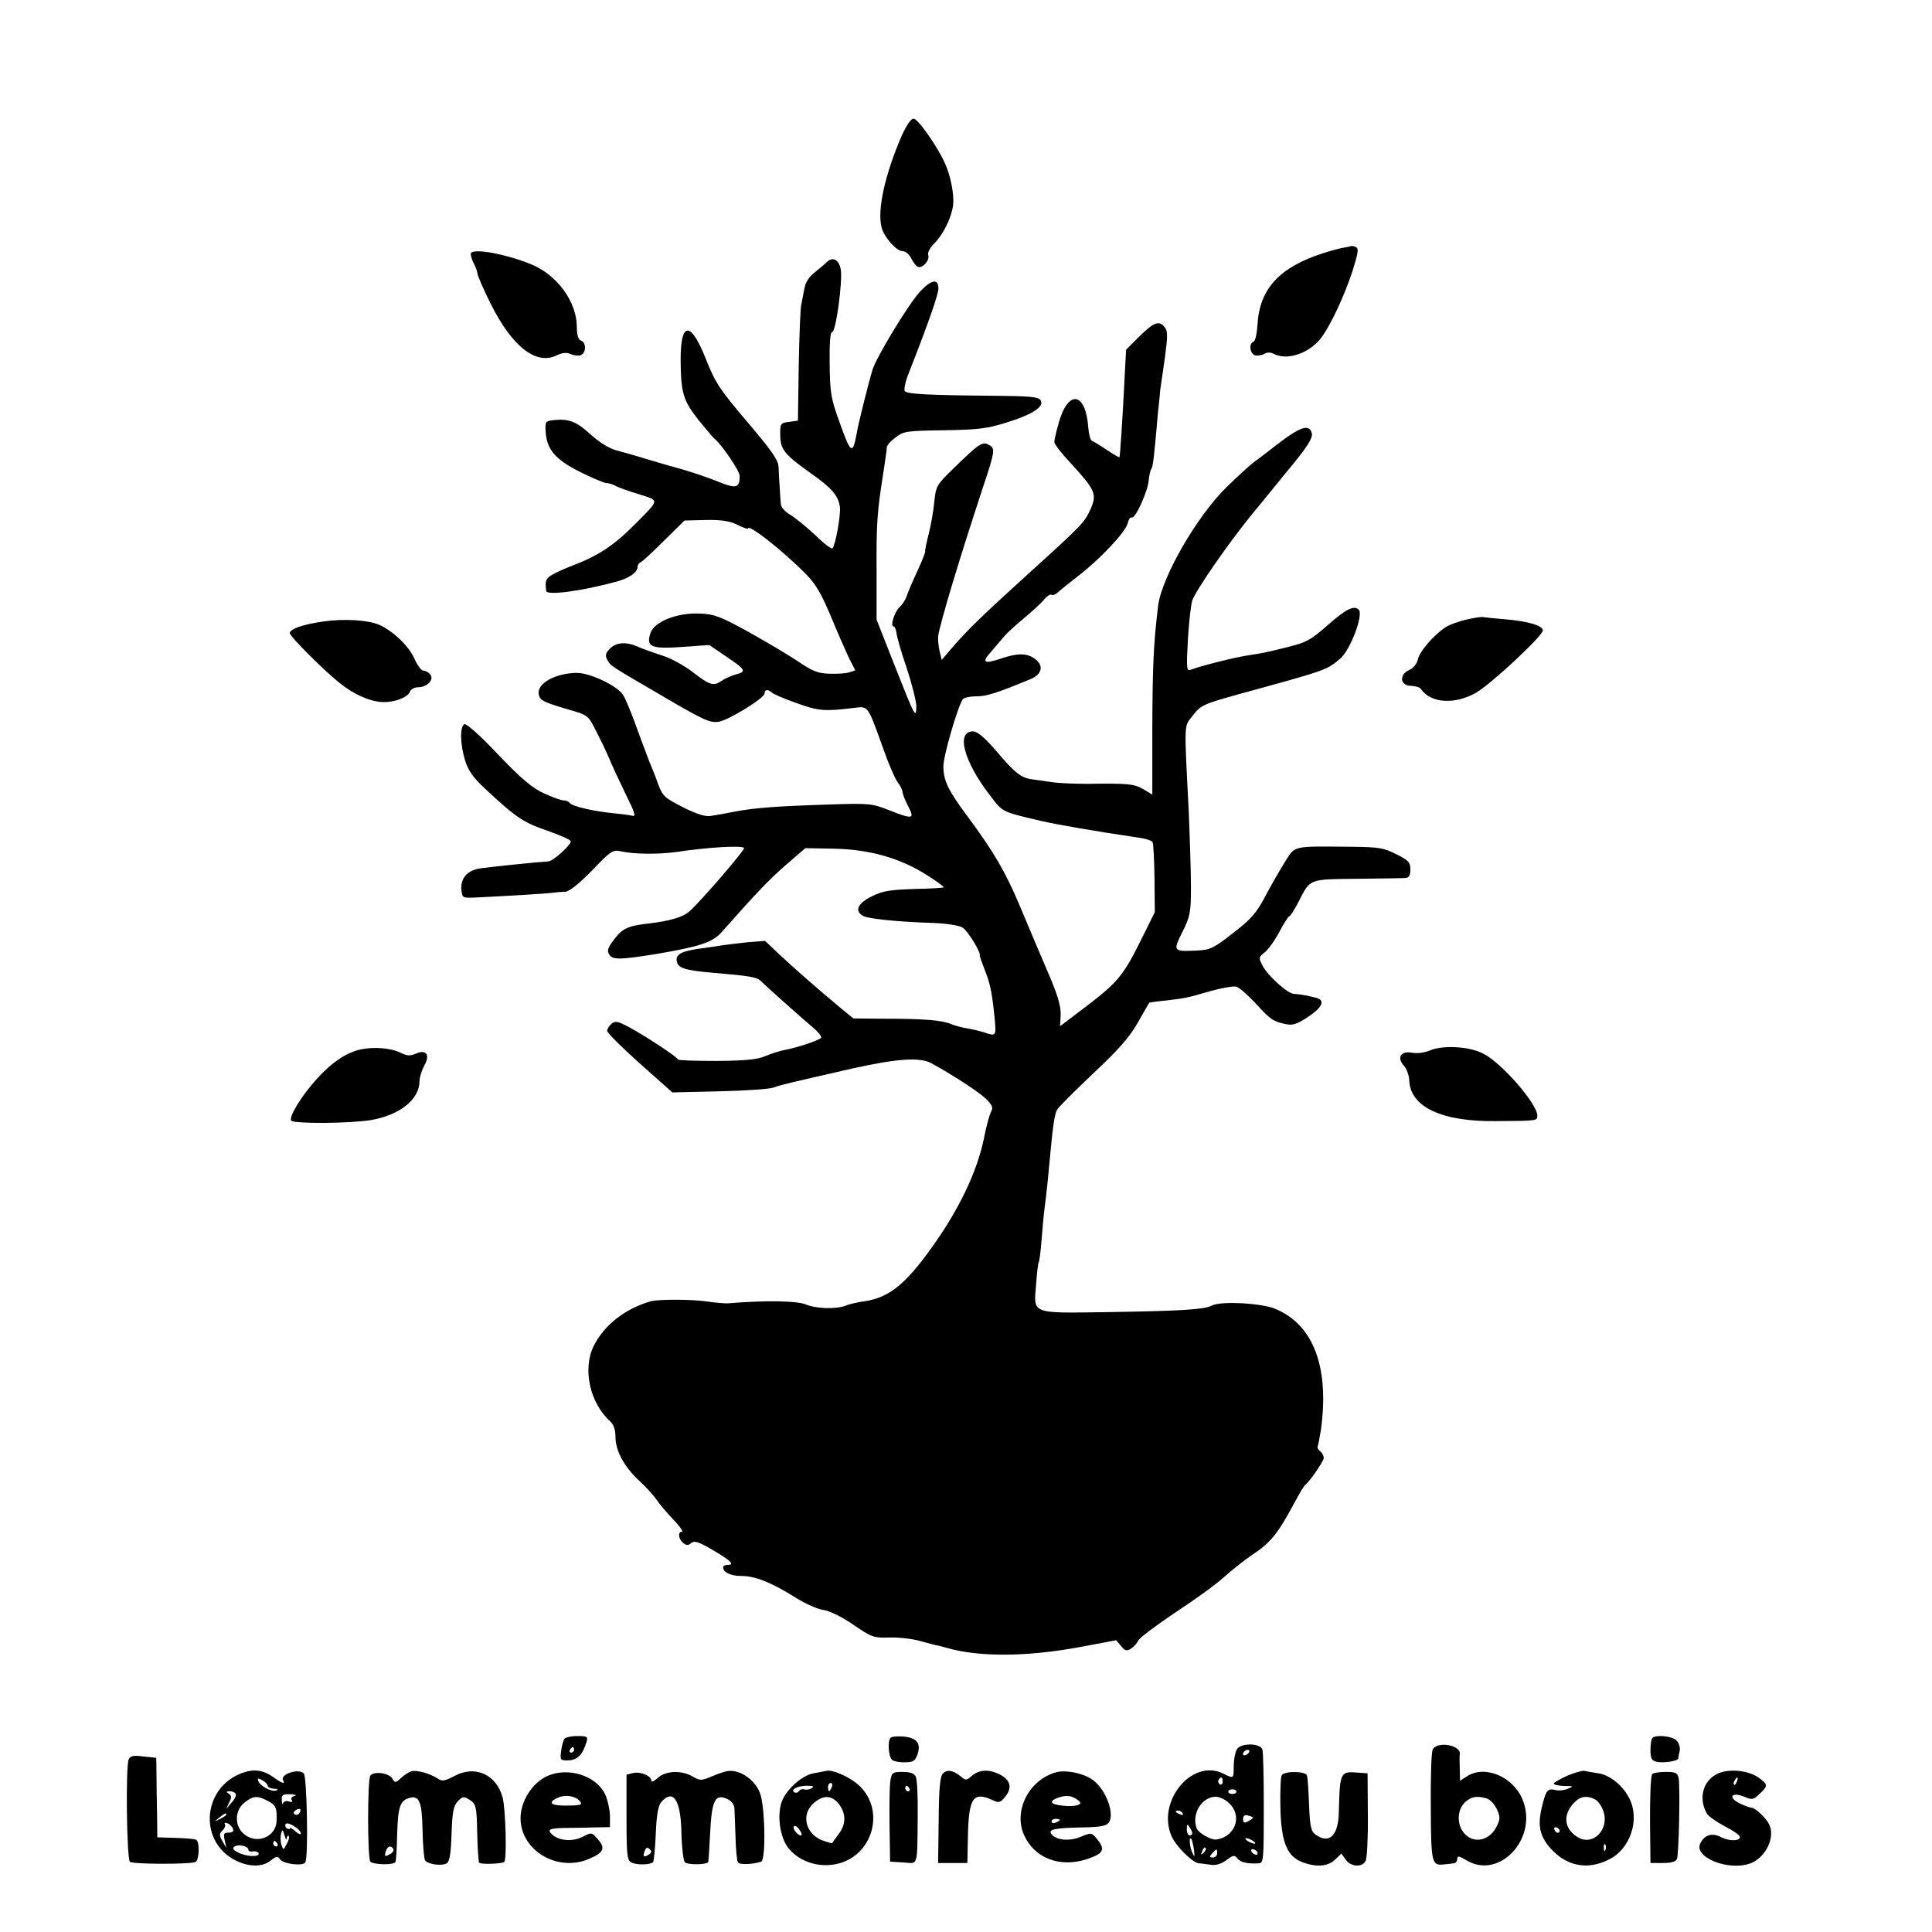 <?xml version="1.0" standalone="no"?>
<!DOCTYPE svg PUBLIC "-//W3C//DTD SVG 20010904//EN"
 "http://www.w3.org/TR/2001/REC-SVG-20010904/DTD/svg10.dtd">
<svg version="1.0" xmlns="http://www.w3.org/2000/svg"
 width="700pt" height="700pt" viewBox="0 0 700 700"
 preserveAspectRatio="xMidYMid meet">
<g transform="translate(0,700) scale(0.1,-0.1)"
fill="#000000" stroke="none">
<path d="M3267 6508 c-61 -141 -89 -269 -73 -331 8 -35 54 -87 76 -87 11 0 25
-12 32 -27 7 -14 18 -28 24 -30 17 -6 44 25 37 43 -3 8 6 26 22 42 31 30 62
92 68 137 5 38 -8 106 -29 153 -28 62 -98 162 -114 162 -10 0 -26 -25 -43 -62z"/>
<path d="M4870 6103 c-14 -2 -47 -11 -75 -20 -160 -51 -232 -130 -239 -261 -2
-31 -8 -58 -14 -60 -18 -6 -14 -42 4 -49 9 -3 24 -1 33 4 11 7 23 7 34 2 49
-28 134 1 177 61 34 48 82 151 110 237 21 67 24 83 12 88 -7 3 -14 4 -15 4 -1
-1 -13 -4 -27 -6z"/>
<path d="M1707 6084 c-3 -4 0 -19 8 -35 8 -15 15 -34 15 -40 0 -7 21 -56 47
-108 78 -157 166 -226 241 -188 20 9 35 11 50 4 11 -5 28 -7 36 -4 20 8 21 46
1 53 -10 4 -15 20 -15 49 0 92 -72 190 -167 228 -89 36 -200 57 -216 41z"/>
<path d="M2995 6050 c-5 -6 -24 -21 -42 -36 -22 -17 -35 -37 -39 -62 -4 -20
-9 -46 -11 -57 -3 -11 -7 -110 -9 -219 l-3 -200 -28 -4 c-36 -4 -37 -6 -36
-53 1 -48 18 -68 111 -134 77 -54 99 -81 105 -121 4 -29 -16 -140 -27 -151 -3
-3 -32 18 -63 49 -32 30 -73 63 -90 73 -19 11 -34 28 -34 40 -1 11 -3 38 -4
60 -2 22 -3 54 -4 72 -1 26 -24 59 -113 164 -99 116 -116 142 -148 222 -56
144 -94 146 -94 4 1 -121 9 -148 65 -219 28 -34 54 -65 58 -68 24 -18 91 -116
91 -134 0 -45 -12 -48 -81 -20 -35 14 -93 34 -129 44 -36 10 -96 27 -135 39
-38 12 -79 23 -90 26 -35 8 -69 28 -112 67 -46 41 -73 51 -124 46 -33 -3 -34
-5 -32 -42 4 -65 35 -101 125 -146 44 -22 87 -40 94 -40 8 0 22 -4 32 -9 9 -6
48 -20 85 -31 78 -25 78 -18 -10 -107 -80 -81 -136 -117 -233 -154 -19 -7 -48
-20 -65 -29 -27 -15 -31 -23 -26 -61 2 -18 132 0 256 34 44 12 75 33 75 53 0
7 5 14 10 16 6 2 44 37 85 78 l75 74 78 2 c57 1 87 -4 115 -18 20 -10 37 -16
37 -13 0 19 124 -78 210 -165 34 -34 56 -71 89 -150 24 -58 54 -126 66 -152
l24 -47 -22 -7 c-11 -4 -43 -6 -71 -5 -41 1 -61 8 -115 45 -36 24 -117 72
-180 107 -100 55 -123 64 -175 66 -81 4 -165 -29 -179 -70 -17 -51 2 -59 115
-51 l98 7 57 -39 c75 -50 79 -57 41 -67 -18 -5 -41 -15 -52 -23 -31 -21 -42
-18 -105 30 -32 25 -82 52 -112 61 -30 10 -68 23 -86 31 -44 20 -80 17 -103
-6 -16 -16 -18 -25 -10 -40 12 -22 8 -20 173 -116 177 -104 198 -114 231 -109
37 6 166 86 166 102 0 15 12 17 26 4 5 -5 45 -23 89 -38 79 -29 102 -31 208
-18 54 6 49 14 108 -150 17 -49 40 -102 50 -117 11 -14 19 -31 19 -37 0 -7 9
-30 20 -51 25 -48 19 -50 -70 -15 -61 24 -71 25 -219 20 -188 -6 -268 -12
-341 -26 -30 -6 -68 -13 -83 -15 -20 -4 -50 5 -102 31 -67 34 -74 41 -90 83
-9 26 -21 56 -26 67 -5 11 -26 68 -48 127 -21 60 -45 118 -54 131 -22 33 -119
79 -167 79 -79 -1 -146 -39 -138 -78 4 -22 17 -28 105 -54 71 -20 74 -22 100
-73 15 -29 37 -74 49 -102 11 -27 37 -83 57 -124 40 -81 43 -92 25 -86 -7 2
-39 6 -70 9 -70 7 -146 25 -154 37 -3 5 -13 9 -22 9 -9 0 -42 12 -72 26 -42
19 -82 53 -166 141 -68 72 -115 113 -122 109 -16 -10 -15 -71 3 -131 12 -38
29 -62 73 -103 110 -103 138 -122 223 -151 46 -16 85 -33 87 -39 3 -11 -63
-72 -81 -73 -46 -3 -192 -18 -245 -25 -50 -7 -75 -37 -70 -81 3 -26 6 -27 48
-25 106 5 257 14 280 17 14 2 35 4 48 4 15 1 49 28 97 77 70 73 75 76 107 69
46 -10 133 -11 198 -2 120 18 236 24 246 15 5 -6 -158 -195 -198 -230 -23 -21
-71 -35 -148 -44 -76 -9 -94 -17 -126 -59 -22 -29 -25 -40 -17 -53 13 -20 36
-20 168 1 159 27 206 42 239 79 131 148 170 188 232 243 l72 62 106 -2 c128
-3 238 -34 335 -96 35 -22 62 -42 60 -44 -3 -2 -51 -5 -109 -6 -86 -3 -112 -7
-152 -27 -51 -25 -63 -53 -30 -71 19 -10 125 -21 252 -25 51 -2 95 -9 108 -17
19 -12 67 -91 62 -101 -1 -2 8 -26 19 -55 20 -50 26 -83 36 -185 4 -52 3 -53
-41 -38 -16 5 -42 11 -59 14 -16 2 -43 9 -60 16 -35 14 -97 19 -247 19 l-106
1 -44 36 c-89 74 -165 141 -220 192 l-56 53 -64 -5 c-34 -4 -72 -8 -84 -10
-12 -2 -45 -7 -74 -11 -79 -10 -102 -21 -98 -47 4 -26 30 -34 136 -43 120 -10
154 -15 167 -28 19 -19 157 -142 193 -172 17 -15 30 -30 27 -35 -6 -9 -87 -36
-131 -44 -17 -3 -49 -13 -70 -22 -29 -13 -73 -17 -177 -18 -75 0 -138 2 -140
5 -3 10 -126 90 -179 118 -39 21 -49 23 -62 12 -9 -8 -16 -19 -16 -26 0 -7 53
-60 118 -118 l118 -105 170 4 c94 2 183 8 198 14 26 10 63 18 286 69 162 36
243 41 284 19 79 -43 175 -106 199 -130 22 -22 26 -31 18 -46 -6 -11 -18 -54
-26 -97 -23 -110 -79 -233 -162 -356 -113 -166 -176 -220 -272 -234 -24 -3
-54 -10 -68 -16 -36 -13 -106 -11 -144 5 -31 13 -147 15 -279 4 -14 -1 -47 2
-75 6 -60 9 -178 9 -208 1 -93 -27 -168 -86 -206 -162 -41 -83 -14 -207 61
-274 11 -10 18 -30 18 -55 0 -51 32 -109 87 -160 24 -22 52 -53 62 -68 10 -15
37 -47 61 -72 23 -24 37 -44 31 -44 -16 0 -13 -26 4 -40 12 -10 18 -10 29 -1
12 10 28 5 80 -26 65 -38 80 -53 51 -53 -8 0 -15 -4 -15 -8 0 -19 27 -32 66
-32 50 0 108 -23 196 -78 34 -22 80 -42 100 -45 23 -3 66 -24 109 -53 67 -46
74 -49 132 -47 34 1 85 -5 112 -13 28 -8 53 -14 57 -15 4 0 22 -5 40 -10 116
-33 285 -32 473 2 l139 26 18 -21 c13 -17 20 -19 35 -10 10 6 22 19 27 30 5
10 66 56 135 102 69 45 149 103 176 128 28 25 73 61 100 79 70 47 93 75 156
192 17 32 34 60 38 63 15 10 65 83 67 96 1 7 -4 18 -12 25 -8 6 -12 14 -10 18
2 3 7 31 12 61 31 226 -27 381 -166 438 -51 21 -199 29 -231 11 -26 -14 -120
-19 -372 -23 -285 -4 -272 -9 -263 101 3 41 7 77 10 81 2 4 7 41 10 82 3 41 8
93 11 115 8 60 14 123 20 190 10 108 16 148 25 164 4 9 63 67 129 130 91 85
132 131 163 185 22 39 41 72 42 73 1 1 28 5 61 8 72 9 71 8 164 35 40 11 81
18 91 15 10 -3 40 -29 67 -58 56 -61 64 -67 109 -77 27 -6 41 -2 81 24 55 36
66 62 31 71 -35 9 -61 13 -80 14 -23 1 -95 66 -114 103 -14 28 -14 30 9 48 13
11 37 44 53 75 16 30 32 55 35 55 4 0 19 24 34 53 43 84 35 81 212 83 87 1
166 2 176 3 12 1 17 9 17 31 0 26 -7 33 -51 55 -45 23 -63 26 -162 27 -218 2
-203 5 -241 -54 -18 -29 -51 -86 -72 -126 -32 -61 -52 -83 -117 -133 -70 -55
-83 -61 -130 -63 -87 -4 -88 -3 -53 67 28 57 31 70 31 162 0 55 -4 179 -8 275
-17 335 -18 305 16 349 28 36 37 40 166 76 318 87 318 87 366 128 37 30 86
160 68 178 -17 17 -46 3 -116 -59 -58 -51 -74 -60 -144 -77 -93 -23 -77 -19
-138 -29 -49 -7 -172 -38 -209 -52 -17 -7 -18 -1 -12 110 4 64 11 127 16 141
16 41 128 203 214 309 45 54 113 139 153 187 52 64 70 94 66 109 -9 35 -41 25
-128 -42 -27 -21 -63 -49 -80 -61 -16 -12 -61 -53 -101 -92 -109 -107 -235
-327 -248 -430 -17 -141 -20 -220 -21 -442 l0 -242 -33 20 c-34 19 -53 21
-202 19 -41 0 -95 2 -120 5 -25 4 -60 8 -78 11 -42 5 -64 22 -135 106 -42 48
-66 68 -82 68 -62 0 -33 -109 62 -232 46 -61 42 -59 183 -92 55 -13 199 -38
362 -62 21 -3 41 -10 44 -15 3 -6 6 -65 7 -132 l1 -122 -52 -105 c-63 -126
-83 -150 -200 -239 l-91 -69 2 42 c1 32 -12 75 -50 162 -28 66 -73 171 -99
234 -51 121 -95 196 -187 320 -71 95 -89 131 -89 184 0 37 51 213 70 242 4 6
26 11 49 11 37 0 72 11 196 62 44 18 50 51 15 75 -28 20 -62 20 -121 0 -63
-21 -72 -15 -35 26 16 19 38 44 47 55 9 11 41 40 71 65 30 25 63 55 73 68 10
12 22 20 27 17 5 -3 14 1 22 8 7 7 40 33 73 59 80 61 172 159 181 192 3 14 10
24 14 21 12 -8 59 94 62 135 2 19 6 37 9 40 6 5 11 47 24 200 4 36 8 76 9 90
2 14 10 66 17 117 10 75 10 95 -1 107 -20 26 -39 19 -91 -32 l-49 -49 -5 -94
c-7 -145 -17 -294 -19 -296 -1 -1 -22 11 -46 27 -25 17 -49 31 -54 33 -5 2
-11 23 -13 48 -9 129 -73 139 -107 17 -9 -31 -16 -62 -16 -70 0 -7 27 -42 61
-78 87 -95 94 -110 71 -163 -23 -51 -30 -58 -222 -232 -176 -160 -218 -201
-277 -268 l-41 -48 -8 33 c-4 18 -6 42 -5 53 7 47 75 274 162 538 45 135 46
143 20 156 -22 12 -35 3 -128 -88 -60 -58 -62 -63 -68 -120 -3 -32 -12 -84
-20 -115 -8 -31 -14 -60 -13 -64 1 -4 -12 -36 -29 -73 -17 -36 -34 -76 -38
-89 -4 -13 -16 -31 -25 -39 -19 -17 -36 -71 -22 -71 4 0 8 -10 10 -23 1 -12
17 -70 37 -127 19 -58 35 -121 35 -140 -1 -46 -5 -38 -81 155 l-63 160 0 175
c-1 174 2 217 25 360 6 41 12 81 12 88 0 8 14 24 32 37 29 23 40 24 176 26
124 2 155 6 226 28 96 30 138 58 123 81 -7 12 -39 15 -167 16 -241 2 -317 6
-325 17 -3 6 2 34 13 61 73 186 109 289 109 311 0 37 -26 32 -67 -12 -42 -46
-156 -234 -172 -283 -12 -40 -51 -193 -57 -230 -15 -80 -21 -76 -64 45 -29 80
-33 103 -34 207 -1 73 2 116 9 115 13 -3 39 185 31 228 -7 35 -29 46 -51 25z"/>
<path d="M5313 4755 c-28 -6 -63 -19 -76 -28 -42 -27 -95 -89 -100 -117 -4
-16 -16 -31 -32 -38 -37 -17 -32 -57 8 -57 16 -1 31 -5 35 -11 35 -52 122 -58
200 -14 56 33 242 206 242 226 0 17 -52 33 -135 40 -38 3 -74 7 -80 8 -5 2
-33 -2 -62 -9z"/>
<path d="M1170 4748 c-75 -11 -120 -27 -120 -42 0 -12 128 -140 185 -184 47
-37 98 -60 141 -65 45 -5 101 14 110 38 3 8 17 15 29 15 33 0 59 28 44 46 -6
8 -17 14 -25 14 -7 0 -22 19 -32 43 -21 47 -79 102 -130 124 -41 17 -128 22
-202 11z"/>
<path d="M1308 3198 c-52 -11 -106 -47 -160 -107 -54 -59 -102 -137 -93 -151
7 -12 214 -11 290 2 104 18 175 75 175 141 0 14 8 39 17 56 23 39 7 61 -31 43
-19 -8 -31 -8 -53 3 -36 18 -98 23 -145 13z"/>
<path d="M5181 3194 c-20 -8 -47 -12 -66 -8 -40 7 -55 -18 -28 -48 10 -11 18
-34 19 -52 3 -97 119 -151 317 -148 148 1 147 1 147 20 0 42 -128 190 -195
224 -50 27 -147 32 -194 12z"/>
<path d="M2044 699 c-3 -6 -9 -26 -11 -44 -4 -32 -3 -34 27 -33 32 1 51 20 65
66 6 20 3 22 -34 22 -22 0 -43 -5 -47 -11z m36 -39 c0 -5 -5 -10 -11 -10 -5 0
-7 5 -4 10 3 6 8 10 11 10 2 0 4 -4 4 -10z"/>
<path d="M3227 704 c-12 -12 -8 -71 6 -81 6 -5 28 -9 47 -8 29 0 36 5 44 28
14 40 -2 61 -50 65 -22 2 -43 0 -47 -4z"/>
<path d="M5987 703 c-4 -3 -7 -23 -7 -44 0 -29 4 -38 21 -42 24 -6 79 2 80 12
0 3 2 16 5 28 2 12 -3 29 -12 37 -15 16 -75 22 -87 9z"/>
<path d="M4481 661 c-6 -11 -11 -38 -11 -60 0 -46 0 -46 -38 -27 -112 56 -241
-99 -188 -225 15 -37 77 -98 99 -100 7 0 25 -3 41 -5 20 -4 39 2 59 16 25 19
30 20 40 7 11 -15 39 -21 79 -18 16 1 17 19 17 199 0 108 -2 204 -5 213 -7 24
-80 25 -93 0z m44 -11 c-3 -5 -11 -10 -16 -10 -6 0 -7 5 -4 10 3 6 11 10 16
10 6 0 7 -4 4 -10z m-95 -106 c0 -8 -5 -12 -10 -9 -6 4 -8 11 -5 16 9 14 15
11 15 -7z m50 -36 c0 -4 -7 -8 -15 -8 -8 0 -15 4 -15 8 0 5 7 9 15 9 8 0 15
-4 15 -9z m-25 -43 c48 -47 19 -122 -50 -130 -18 -2 -62 24 -69 40 -20 52 18
115 69 115 14 0 37 -11 50 -25z m-170 -35 c3 -6 -1 -7 -9 -4 -18 7 -21 14 -7
14 6 0 13 -4 16 -10z m255 -16 c0 -2 -8 -8 -18 -13 -14 -7 -18 -6 -18 8 0 12
6 17 18 13 10 -2 18 -6 18 -8z m-220 -56 c0 -5 -4 -8 -10 -8 -5 0 -10 10 -10
23 0 18 2 19 10 7 5 -8 10 -18 10 -22z m6 -60 c3 -26 2 -29 -5 -13 -11 22 -14
62 -5 53 3 -4 7 -21 10 -40z m214 32 c8 -5 11 -10 5 -10 -5 0 -17 5 -25 10 -8
5 -10 10 -5 10 6 0 17 -5 25 -10z m-179 -43 c-10 -9 -11 -8 -5 6 3 10 9 15 12
12 3 -3 0 -11 -7 -18z m49 -2 c0 -8 -7 -15 -15 -15 -13 0 -14 3 -3 15 16 18
18 18 18 0z m145 5 c3 -5 2 -10 -4 -10 -5 0 -13 5 -16 10 -3 6 -2 10 4 10 5 0
13 -4 16 -10z"/>
<path d="M5191 661 c-5 -9 -8 -103 -7 -209 1 -204 3 -212 49 -207 12 1 28 3
35 4 6 0 12 8 12 16 0 12 6 11 33 -5 120 -73 262 81 203 221 -35 83 -137 125
-201 83 l-25 -16 -1 43 c-1 24 -1 48 0 53 6 33 -82 49 -98 17z m195 -177 c12
-3 28 -20 37 -38 13 -29 13 -36 0 -63 -28 -58 -95 -66 -126 -14 -20 34 -14 80
14 104 22 18 40 21 75 11z"/>
<path d="M466 625 c-11 -30 -7 -363 5 -371 14 -9 223 -9 238 0 13 8 15 72 2
80 -5 3 -38 6 -75 7 l-66 2 -1 86 c-1 47 -2 112 -2 144 0 31 -1 57 -1 58 -1 0
-22 3 -47 5 -37 5 -47 2 -53 -11z"/>
<path d="M877 576 c-139 -51 -159 -237 -34 -311 52 -30 106 -32 138 -6 20 16
25 17 34 4 12 -17 83 -25 91 -11 12 18 6 308 -5 322 -18 21 -89 -3 -75 -25 9
-15 -5 -10 -34 11 -38 27 -71 32 -115 16z m93 -46 c0 -6 10 -10 23 -11 12 0
16 -3 9 -6 -17 -7 -59 15 -66 34 -4 11 -1 11 14 3 11 -6 20 -15 20 -20z m-116
-29 c3 -5 -3 -20 -15 -32 l-20 -24 11 24 c10 19 9 25 -1 32 -11 7 -10 9 3 9 9
0 19 -4 22 -9z m213 -8 c-9 -2 -14 -9 -10 -15 4 -7 0 -9 -10 -5 -9 3 -18 1
-21 -6 -2 -7 -5 -2 -5 11 -1 19 4 22 32 21 17 -1 24 -3 14 -6z m-97 -18 c30
-15 34 -26 32 -74 -3 -55 -67 -83 -113 -50 -40 28 -41 88 -3 118 32 25 46 26
84 6z m115 -44 c-3 -6 -11 -8 -17 -5 -6 4 -5 9 3 15 16 10 23 4 14 -10z m-265
-6 c0 -2 -10 -9 -22 -15 -22 -11 -22 -10 -4 4 21 17 26 19 26 11z m24 -51 c4
-9 -2 -14 -15 -14 -18 0 -20 -4 -15 -27 l6 -28 -14 24 c-12 21 -12 27 0 39 8
7 12 18 9 23 -4 5 1 6 9 3 8 -3 17 -12 20 -20z m246 -17 c0 -5 -9 -2 -20 8
-11 10 -20 15 -20 11 0 -4 -5 -4 -10 -1 -6 4 -8 11 -5 16 7 11 55 -19 55 -34z
m-51 -18 c1 8 4 12 7 9 3 -4 0 -17 -7 -29 -12 -23 -12 -23 -19 -4 -4 11 -4 29
-2 40 5 18 6 18 13 -5 4 -14 7 -19 8 -11z m-34 -19 c3 -5 1 -10 -4 -10 -6 0
-11 5 -11 10 0 6 2 10 4 10 3 0 8 -4 11 -10z m-105 -22 c0 -5 7 -8 16 -6 10 2
19 -2 21 -7 5 -15 -48 -12 -76 4 -17 9 -20 15 -11 21 15 9 50 1 50 -12z"/>
<path d="M1490 582 c-8 -2 -25 -13 -37 -24 -19 -18 -22 -18 -31 -3 -11 21 -66
29 -80 12 -11 -13 -11 -301 0 -312 12 -12 86 -13 91 -1 2 6 5 51 6 100 3 98
10 121 42 131 38 12 48 -12 50 -116 1 -53 5 -102 9 -109 9 -15 61 -22 79 -11
10 7 15 37 17 107 3 81 7 101 23 118 18 18 22 18 44 4 22 -15 24 -23 26 -119
1 -57 5 -106 7 -108 7 -7 84 -4 91 3 10 10 5 192 -6 234 -23 83 -99 117 -173
78 -38 -20 -46 -21 -64 -9 -28 18 -75 31 -94 25z m-65 -281 c3 -6 -3 -15 -14
-20 -16 -9 -18 -8 -14 9 6 21 18 26 28 11z"/>
<path d="M2635 583 c-11 -2 -37 -11 -58 -20 -36 -15 -40 -15 -67 0 -40 24 -98
22 -127 -5 -13 -12 -23 -16 -23 -10 0 18 -39 34 -66 28 l-24 -6 0 -155 c0
-137 2 -155 18 -163 18 -10 68 -9 78 1 3 3 8 50 10 103 3 72 9 103 21 116 43
48 70 5 72 -114 1 -51 7 -98 12 -105 9 -10 76 -10 85 0 1 1 4 49 7 106 6 119
18 143 62 123 15 -7 25 -20 26 -34 1 -13 2 -60 4 -105 1 -45 5 -86 9 -91 5 -9
57 -7 84 3 16 6 15 173 -1 237 -13 54 -74 99 -122 91z m-285 -303 c-18 -11
-22 -7 -14 14 5 13 10 14 18 6 8 -8 7 -13 -4 -20z"/>
<path d="M2995 584 c-5 -1 -27 -5 -47 -9 -42 -7 -100 -59 -116 -104 -17 -49
-6 -127 23 -165 35 -46 100 -71 162 -62 149 20 200 210 81 299 -34 25 -86 46
-103 41z m19 -59 c-4 -8 -8 -15 -10 -15 -2 0 -4 7 -4 15 0 8 4 15 10 15 5 0 7
-7 4 -15z m-73 -4 c-8 -5 -20 -7 -27 -4 -6 2 -15 -1 -19 -6 -3 -6 -11 -8 -17
-5 -15 10 12 24 47 24 21 0 26 -3 16 -9z m98 -57 c27 -34 27 -74 -1 -110 -12
-16 -22 -30 -23 -32 -1 -1 -16 3 -33 9 -62 22 -81 92 -36 134 35 32 67 32 93
-1z m-135 -113 c-7 -7 -34 21 -28 31 3 5 12 1 19 -9 7 -10 12 -20 9 -22z"/>
<path d="M3417 575 c-11 -10 -15 -52 -16 -169 l-2 -156 53 0 53 0 2 100 c3
136 19 160 89 128 23 -11 28 -10 46 12 27 33 19 62 -22 82 -40 19 -74 16 -101
-8 -17 -15 -21 -15 -36 -2 -28 24 -51 28 -66 13z"/>
<path d="M3828 579 c-99 -26 -157 -139 -118 -227 38 -85 130 -120 228 -88 60
20 67 34 39 70 -22 27 -22 27 -61 11 -41 -17 -87 -13 -106 9 -14 18 10 23 115
25 60 1 83 5 92 17 24 32 -12 126 -62 158 -33 22 -95 34 -127 25z m80 -103
c20 -14 -12 -24 -60 -18 -45 5 -49 17 -10 30 28 9 47 6 70 -12z m-68 -70 c0
-2 -7 -6 -15 -10 -8 -3 -15 -1 -15 4 0 6 7 10 15 10 8 0 15 -2 15 -4z"/>
<path d="M5678 566 c-26 -12 -48 -24 -48 -28 0 -5 17 -8 38 -9 34 0 35 -1 12
-10 -13 -6 -34 -8 -47 -4 -26 6 -33 -3 -48 -69 -14 -62 -5 -100 32 -142 59
-66 135 -81 213 -41 77 38 112 143 74 220 -23 47 -71 86 -113 92 -20 3 -43 7
-51 9 -8 1 -36 -7 -62 -18z m102 -86 c10 -5 23 -24 29 -41 24 -68 -39 -131
-95 -94 -47 30 -52 80 -12 122 23 25 48 29 78 13z m-129 -113 c-1 -12 -15 -9
-19 4 -3 6 1 10 8 8 6 -3 11 -8 11 -12z m166 -69 c-3 -8 -6 -5 -6 6 -1 11 2
17 5 13 3 -3 4 -12 1 -19z"/>
<path d="M6222 573 c-53 -26 -69 -90 -37 -145 6 -9 34 -29 64 -45 30 -15 54
-32 55 -38 2 -16 -38 -17 -69 -1 -31 16 -58 9 -74 -22 -27 -51 103 -103 182
-73 56 22 91 97 66 143 -13 24 -49 57 -62 58 -5 0 -25 7 -44 16 -44 22 -29 43
17 24 28 -12 33 -11 55 10 32 30 31 34 -4 60 -38 26 -108 33 -149 13z m71 -28
c-3 -9 -8 -14 -10 -11 -3 3 -2 9 2 15 9 16 15 13 8 -4z"/>
<path d="M1985 566 c-56 -24 -100 -93 -99 -156 2 -115 133 -193 246 -146 55
23 63 39 35 71 -23 27 -23 27 -56 10 -35 -18 -82 -15 -108 6 -23 20 -14 25 45
26 31 0 81 1 110 2 l52 1 0 43 c-1 23 -9 58 -18 77 -33 67 -133 98 -207 66z
m116 -92 c11 -14 3 -16 -56 -16 -51 0 -61 12 -23 29 27 12 63 6 79 -13z"/>
<path d="M3226 548 c-3 -18 -4 -91 -3 -163 l2 -130 48 -3 c55 -4 50 -20 52
168 1 69 -2 133 -7 143 -6 12 -21 17 -48 17 -36 0 -39 -2 -44 -32z m69 -28 c3
-5 1 -10 -4 -10 -6 0 -11 5 -11 10 0 6 2 10 4 10 3 0 8 -4 11 -10z"/>
<path d="M4644 568 c-4 -6 -6 -56 -5 -111 2 -125 22 -180 75 -202 51 -21 96
-19 123 7 l23 22 16 -22 c18 -26 60 -29 72 -4 5 9 9 85 8 167 l-1 150 -43 3
c-55 4 -58 -3 -61 -140 -1 -89 -35 -122 -86 -84 -15 11 -19 30 -22 107 -2 52
-5 100 -8 107 -6 15 -81 16 -91 0z"/>
<path d="M5986 572 c-6 -10 -9 -103 -7 -234 l1 -88 45 0 c32 0 47 5 51 15 7
18 12 260 6 293 -4 19 -11 22 -48 22 -23 0 -45 -4 -48 -8z"/>
</g>
</svg>
